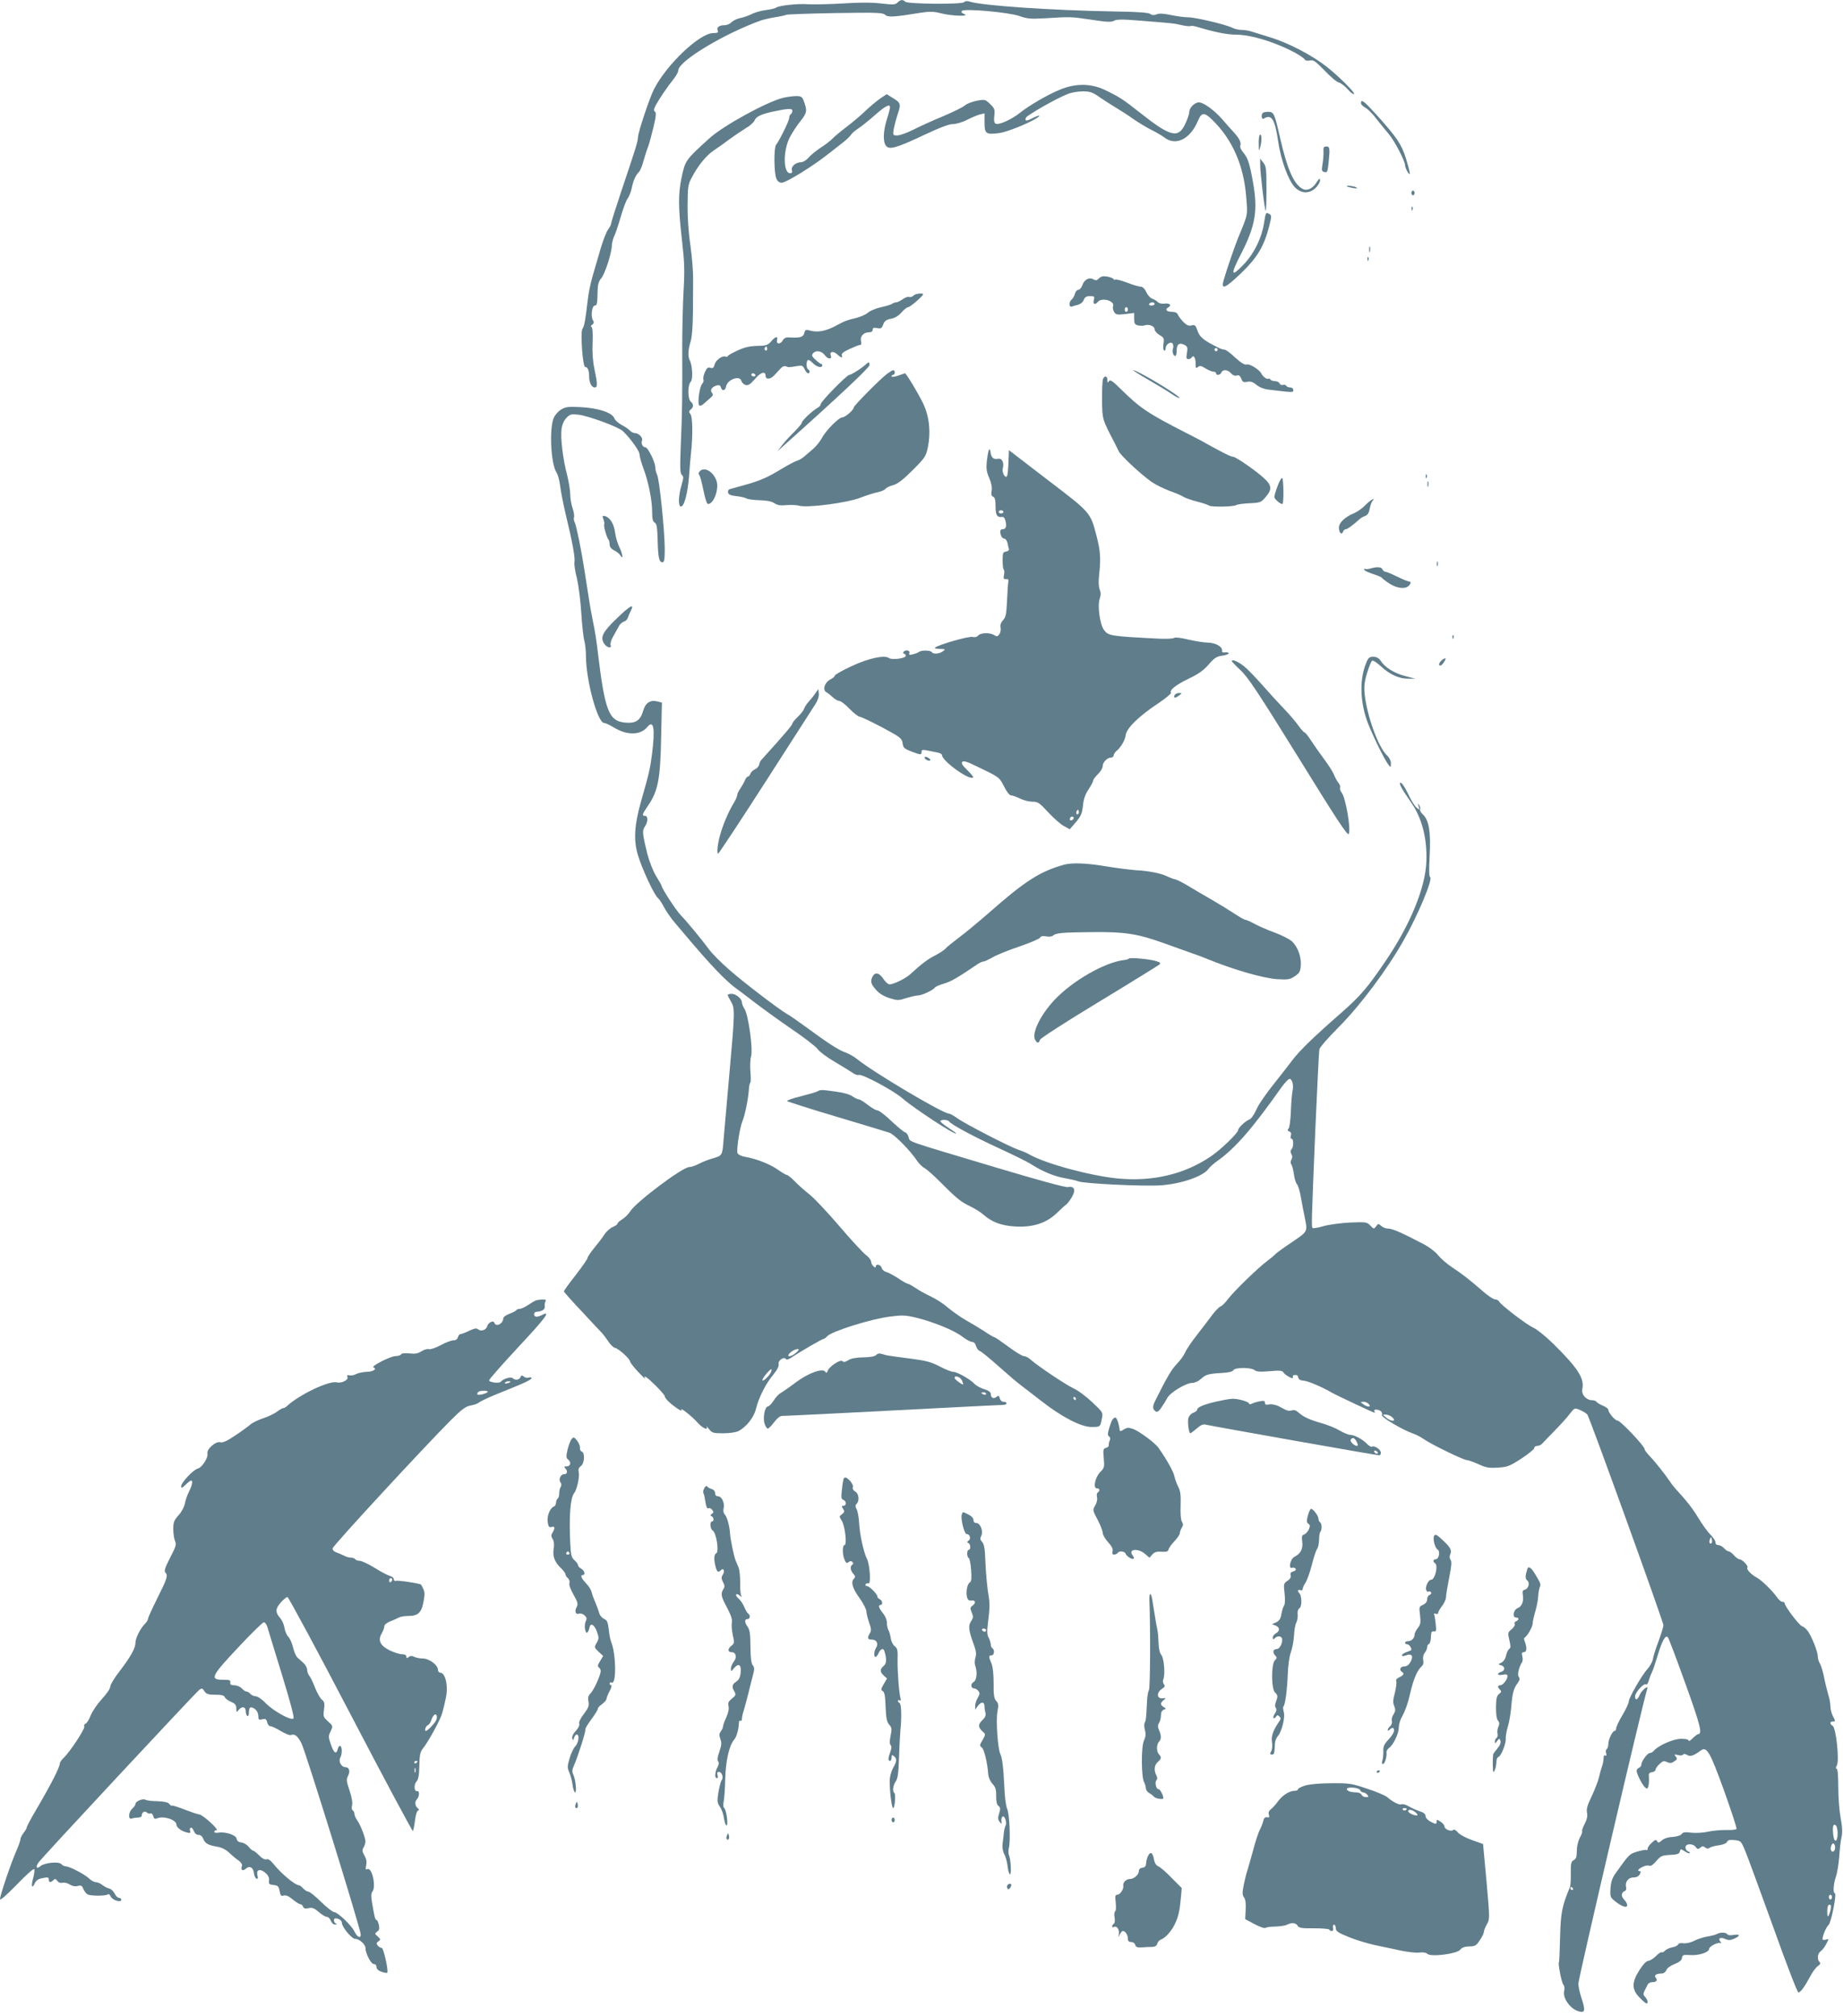 <?xml version="1.0" standalone="no"?>
<!DOCTYPE svg PUBLIC "-//W3C//DTD SVG 20010904//EN"
 "http://www.w3.org/TR/2001/REC-SVG-20010904/DTD/svg10.dtd">
<svg version="1.0" xmlns="http://www.w3.org/2000/svg"
 width="1170pt" height="1280pt" viewBox="0 0 1170 1280"
 preserveAspectRatio="xMidYMid meet">
<g transform="translate(0,1280) scale(0.1,-0.1)"
fill="#607d8b" stroke="none">
<path d="M5698 12784 c-14 -14 -27 -15 -105 -6 -60 7 -137 7 -243 0 -85 -5
-184 -7 -219 -5 -68 5 -187 -8 -205 -22 -6 -5 -35 -11 -65 -15 -30 -4 -70 -15
-90 -26 -20 -10 -53 -21 -73 -25 -20 -4 -44 -16 -54 -26 -9 -10 -29 -19 -43
-19 -35 0 -53 -13 -45 -33 5 -14 0 -17 -28 -17 -86 0 -297 -200 -377 -358 -28
-55 -101 -275 -101 -304 0 -24 -13 -67 -106 -343 -35 -105 -64 -196 -64 -203
0 -7 -9 -25 -20 -40 -11 -15 -31 -67 -46 -117 -14 -49 -37 -128 -51 -175 -14
-47 -29 -121 -33 -165 -13 -113 -21 -158 -32 -172 -15 -19 1 -243 17 -243 16
0 25 -22 25 -61 0 -38 16 -69 35 -69 19 0 19 20 -1 116 -11 51 -15 109 -12
171 2 59 0 94 -7 97 -6 3 -4 9 5 15 11 8 12 15 4 28 -15 24 -6 93 12 93 14 0
16 10 18 97 1 37 7 58 22 75 23 26 66 155 68 208 1 19 8 45 14 58 7 12 26 68
42 123 16 56 36 109 44 118 8 9 20 38 26 65 11 52 25 83 46 104 8 7 21 39 29
70 9 31 22 73 30 92 7 19 22 75 34 125 16 67 18 91 9 96 -9 6 -8 16 5 41 23
42 78 123 114 167 15 19 29 43 29 55 4 59 287 230 524 316 19 6 61 16 93 21
33 5 63 12 69 15 5 3 144 8 310 11 264 4 302 3 317 -11 19 -17 54 -15 232 14
53 8 78 7 125 -5 66 -17 186 -21 145 -4 -16 6 -21 13 -14 20 16 16 298 -9 365
-33 50 -18 71 -19 165 -14 162 10 159 10 290 -9 98 -15 127 -17 145 -7 18 10
54 10 163 1 214 -17 217 -17 268 -29 27 -6 52 -8 56 -5 5 2 23 0 42 -6 109
-33 189 -49 243 -49 71 0 170 -24 278 -68 77 -31 151 -73 163 -92 3 -5 17 -7
31 -4 21 5 35 -4 92 -63 37 -39 78 -74 92 -77 14 -4 39 -24 57 -44 17 -20 35
-33 39 -29 8 8 -94 110 -171 171 -93 74 -245 154 -365 190 -47 15 -99 31 -116
36 -17 6 -45 10 -63 10 -17 0 -44 6 -59 14 -39 20 -233 66 -278 66 -22 0 -70
6 -108 14 -47 10 -76 12 -93 5 -18 -7 -30 -6 -40 2 -10 9 -81 14 -221 16 -408
7 -841 37 -924 62 -17 6 -30 5 -38 -3 -15 -15 -358 -12 -373 3 -15 15 -30 14
-49 -5z"/>
<path d="M6727 12230 c-78 -32 -194 -100 -253 -147 -50 -40 -130 -77 -151 -69
-12 5 -14 17 -11 50 5 40 2 48 -26 75 -31 30 -33 31 -86 21 -30 -6 -63 -19
-74 -29 -12 -11 -75 -42 -141 -70 -66 -27 -151 -66 -190 -86 -38 -19 -83 -35
-99 -35 -27 0 -28 1 -23 38 4 20 15 64 26 97 22 66 20 72 -36 106 l-34 21 -42
-28 c-23 -16 -64 -51 -92 -77 -27 -27 -81 -72 -120 -102 -38 -29 -79 -63 -90
-75 -11 -12 -44 -38 -74 -57 -29 -19 -64 -47 -78 -64 -14 -16 -35 -29 -47 -29
-34 0 -65 -27 -59 -50 4 -14 0 -20 -11 -20 -44 0 -46 141 -3 226 14 28 44 74
67 103 44 55 46 68 21 134 -9 22 -16 27 -46 27 -20 0 -57 -5 -83 -11 -103 -25
-377 -175 -466 -255 -156 -141 -156 -142 -180 -256 -21 -101 -20 -187 3 -390
16 -139 18 -192 11 -315 -5 -81 -9 -245 -9 -363 1 -321 0 -417 -9 -620 -6
-153 -5 -187 7 -196 11 -9 11 -19 -3 -66 -18 -62 -21 -124 -7 -133 22 -13 48
83 56 201 3 44 8 106 12 139 12 112 10 229 -4 246 -11 13 -11 18 2 29 19 16
19 34 0 50 -20 17 -20 106 0 126 15 15 11 102 -6 136 -13 24 -11 66 5 119 9
29 14 96 15 185 0 76 1 173 1 215 1 42 -7 136 -17 210 -12 80 -19 184 -18 259
1 111 3 130 25 170 41 79 92 141 140 174 26 17 71 49 101 72 30 22 76 53 102
69 27 15 52 38 57 50 9 24 41 40 115 56 98 21 125 22 125 6 0 -9 -4 -19 -10
-22 -5 -3 -10 -14 -10 -24 0 -18 -62 -144 -83 -170 -15 -18 -14 -176 1 -213 8
-20 19 -28 35 -28 27 0 196 104 288 177 33 26 79 62 101 79 22 17 45 39 50 48
5 9 26 27 46 40 20 13 68 51 106 85 67 59 96 74 96 49 0 -7 -9 -42 -20 -76
-23 -74 -26 -140 -6 -167 20 -28 66 -15 238 66 104 49 164 72 187 71 19 0 59
11 90 27 31 16 68 31 84 35 l27 6 0 -59 c0 -70 9 -77 93 -66 47 6 178 58 235
93 36 23 20 24 -23 2 -40 -21 -51 -20 -42 3 6 15 198 125 265 150 23 10 67 17
96 17 45 0 62 -6 102 -34 27 -19 74 -49 104 -67 30 -18 82 -51 115 -75 33 -23
85 -54 115 -69 30 -15 66 -36 79 -46 74 -59 166 -14 216 104 23 55 40 56 91 6
127 -124 199 -287 215 -487 10 -121 13 -108 -51 -262 -21 -52 -71 -196 -92
-269 -19 -64 9 -53 108 42 105 100 148 172 181 300 15 60 16 69 3 77 -24 15
-25 13 -36 -59 -15 -93 -62 -189 -125 -256 -85 -90 -91 -73 -20 64 91 178 107
274 76 450 -22 124 -33 157 -61 191 -15 17 -24 37 -20 46 7 19 -7 47 -45 88
-16 17 -48 53 -71 80 -50 57 -118 106 -147 106 -27 0 -61 -34 -61 -61 0 -11
-11 -45 -25 -74 -44 -96 -93 -85 -286 68 -113 89 -132 101 -227 147 -88 41
-186 42 -285 0z"/>
<path d="M8640 12145 c0 -8 13 -21 28 -29 16 -8 48 -41 72 -73 25 -32 60 -75
78 -96 34 -40 102 -169 102 -197 1 -20 29 -69 30 -51 0 8 -11 51 -25 96 -27
88 -58 134 -190 280 -77 85 -95 98 -95 70z"/>
<path d="M8017 12083 c-13 -12 -8 -45 6 -36 49 30 70 -2 91 -143 17 -121 66
-252 107 -294 41 -40 91 -41 131 -3 15 15 28 36 28 47 0 17 -4 15 -22 -12 -25
-40 -61 -57 -89 -41 -56 30 -97 124 -144 329 -33 148 -39 160 -73 160 -16 0
-32 -3 -35 -7z"/>
<path d="M7998 11944 c-5 -4 -8 -30 -7 -58 1 -50 1 -50 10 -17 11 36 8 87 -3
75z"/>
<path d="M8402 11838 c1 -18 -2 -54 -6 -79 -7 -41 -6 -47 12 -51 17 -5 20 1
26 55 10 96 8 107 -14 107 -16 0 -20 -6 -18 -32z"/>
<path d="M8000 11754 c0 -51 28 -286 35 -292 3 -3 5 59 5 137 0 128 -2 146
-20 168 l-20 26 0 -39z"/>
<path d="M8551 11616 c2 -2 20 -6 39 -10 25 -4 31 -3 20 4 -14 9 -69 15 -59 6z"/>
<path d="M8960 11575 c0 -8 5 -15 10 -15 6 0 10 7 10 15 0 8 -4 15 -10 15 -5
0 -10 -7 -10 -15z"/>
<path d="M8961 11474 c0 -11 3 -14 6 -6 3 7 2 16 -1 19 -3 4 -6 -2 -5 -13z"/>
<path d="M8692 11215 c0 -16 2 -22 5 -12 2 9 2 23 0 30 -3 6 -5 -1 -5 -18z"/>
<path d="M8681 11154 c0 -11 3 -14 6 -6 3 7 2 16 -1 19 -3 4 -6 -2 -5 -13z"/>
<path d="M6977 11033 c-13 -14 -21 -15 -35 -7 -26 16 -58 0 -70 -35 -6 -17
-18 -31 -26 -31 -9 0 -18 -11 -22 -25 -3 -13 -12 -29 -20 -36 -20 -16 -19 -53
2 -45 9 3 27 9 41 12 13 4 29 17 33 30 7 18 17 24 40 24 27 0 30 -2 24 -25 -7
-27 7 -33 25 -12 25 31 111 7 97 -28 -3 -9 0 -25 7 -36 11 -17 19 -19 70 -13
l57 7 0 -37 c0 -30 4 -37 25 -42 14 -3 32 -3 41 0 26 10 64 -4 64 -25 0 -10
14 -26 31 -36 28 -16 30 -22 25 -55 -3 -20 -2 -40 4 -43 5 -3 10 3 10 14 0 27
38 48 46 26 3 -8 4 -22 0 -30 -6 -18 2 -45 15 -45 5 0 9 16 9 35 0 40 17 52
50 35 18 -10 21 -17 15 -51 -5 -31 -4 -39 9 -39 8 0 18 5 21 10 12 19 25 -1
25 -37 0 -30 2 -34 15 -23 12 10 21 8 48 -9 19 -12 42 -21 51 -21 9 0 16 -4
16 -10 0 -16 27 -12 34 5 8 21 40 19 61 -5 11 -13 25 -18 37 -14 13 4 21 -2
28 -20 8 -22 14 -25 38 -20 21 4 36 -1 58 -19 19 -16 47 -27 79 -31 160 -19
155 -19 155 -2 0 9 -8 16 -19 16 -11 0 -23 5 -26 11 -4 6 -13 8 -21 5 -8 -3
-17 1 -20 9 -4 8 -17 15 -29 15 -13 0 -27 5 -30 10 -4 6 -10 8 -15 5 -8 -5
-34 15 -42 32 -10 24 -73 64 -92 59 -15 -4 -35 8 -75 44 -29 28 -59 50 -67 50
-8 0 -22 4 -32 9 -104 51 -127 70 -142 117 -10 29 -15 33 -36 28 -17 -5 -31 1
-52 22 -15 16 -31 37 -35 47 -4 11 -17 17 -36 17 -35 0 -48 15 -25 28 25 14 9
29 -24 24 -17 -2 -35 2 -43 11 -8 8 -24 17 -35 21 -11 3 -28 22 -37 41 -10 22
-24 35 -36 35 -10 0 -49 11 -85 25 -37 14 -71 23 -76 20 -4 -3 -10 -1 -12 4
-1 4 -19 11 -38 15 -27 4 -40 2 -53 -11z m353 -163 c0 -5 -9 -10 -21 -10 -11
0 -17 5 -14 10 3 6 13 10 21 10 8 0 14 -4 14 -10z m-170 -35 c0 -8 -4 -15 -10
-15 -5 0 -10 7 -10 15 0 8 5 15 10 15 6 0 10 -7 10 -15z m570 -255 c0 -5 -4
-10 -10 -10 -5 0 -10 5 -10 10 0 6 5 10 10 10 6 0 10 -4 10 -10z"/>
<path d="M5799 10923 c-7 -7 -19 -11 -27 -8 -7 3 -26 -4 -42 -15 -15 -11 -34
-20 -42 -20 -8 0 -18 -4 -23 -8 -6 -5 -37 -15 -70 -22 -33 -7 -71 -23 -85 -35
-14 -13 -50 -28 -80 -35 -51 -12 -70 -19 -110 -41 -75 -42 -127 -52 -181 -37
-23 7 -28 4 -33 -17 -7 -26 -28 -32 -98 -27 -18 1 -31 -5 -38 -18 -14 -27 -44
-27 -37 0 7 28 -10 25 -37 -7 -21 -24 -31 -28 -87 -29 -47 -1 -81 -8 -126 -29
-35 -16 -63 -32 -63 -36 0 -5 -6 -6 -14 -3 -21 8 -63 -23 -70 -52 -5 -20 -11
-24 -27 -19 -15 5 -22 -1 -35 -30 -8 -20 -12 -40 -8 -46 3 -6 -1 -18 -9 -27
-17 -20 -31 -128 -17 -137 5 -3 18 2 28 12 11 10 29 26 41 36 18 15 20 21 11
33 -15 17 0 39 31 47 15 4 23 0 26 -14 7 -24 27 -20 32 6 8 46 88 75 98 36 3
-11 15 -22 26 -25 17 -5 30 4 60 38 36 43 67 52 67 21 0 -26 31 -25 56 3 14
15 33 35 42 45 9 10 23 15 32 11 16 -7 17 -7 71 2 31 5 36 3 47 -20 6 -14 16
-26 22 -26 13 0 13 17 0 25 -12 8 -13 52 -1 59 4 3 19 -6 31 -19 23 -25 60
-34 60 -15 0 6 -3 10 -8 10 -4 0 -20 12 -35 26 -22 20 -26 29 -16 40 19 23 55
17 77 -13 19 -26 46 -25 36 1 -9 24 17 29 40 7 26 -24 38 -27 30 -7 -4 10 11
23 49 40 30 14 60 26 67 26 8 0 10 8 6 24 -7 30 16 56 50 56 15 0 24 6 24 16
0 13 7 15 28 11 24 -5 30 -2 39 23 8 22 19 30 48 36 25 4 48 18 68 40 16 19
35 34 43 34 12 0 94 71 94 81 0 11 -51 5 -61 -8z m-929 -339 c0 -8 -5 -12 -10
-9 -6 4 -8 11 -5 16 9 14 15 11 15 -7z m-75 -164 c3 -5 -1 -10 -9 -10 -9 0
-16 5 -16 10 0 6 4 10 9 10 6 0 13 -4 16 -10z"/>
<path d="M5498 10488 c-24 -24 -94 -68 -106 -68 -16 0 -182 -170 -182 -186 0
-8 -9 -18 -21 -24 -32 -18 -99 -81 -99 -94 0 -6 -21 -31 -46 -56 -25 -24 -60
-62 -77 -84 l-31 -41 44 40 c335 299 540 491 540 507 0 21 -4 22 -22 6z"/>
<path d="M5632 10427 c-42 -31 -212 -203 -212 -214 0 -16 -55 -63 -73 -63 -22
0 -107 -86 -131 -134 -11 -20 -36 -51 -55 -67 -20 -17 -45 -38 -56 -48 -11
-10 -31 -22 -45 -26 -14 -4 -56 -27 -95 -50 -89 -55 -141 -78 -240 -105 -44
-12 -86 -24 -93 -26 -8 -2 -12 -12 -10 -21 2 -13 16 -19 53 -23 28 -3 57 -10
65 -15 8 -5 45 -10 82 -11 45 -1 77 -7 94 -19 20 -13 40 -16 77 -12 28 2 65 1
81 -4 52 -15 309 19 391 52 39 15 87 30 107 34 21 4 42 13 49 21 6 8 29 19 50
24 28 8 62 34 122 94 78 78 85 88 97 144 20 97 10 195 -28 277 -28 60 -109
195 -117 195 -1 0 -21 -7 -44 -15 -22 -8 -41 -10 -41 -5 0 6 5 10 10 10 6 0
10 7 10 15 0 21 -11 19 -48 -8z"/>
<path d="M7290 10389 c58 -34 125 -74 149 -91 24 -16 45 -27 48 -25 10 11
-267 177 -294 177 -4 0 39 -28 97 -61z"/>
<path d="M7002 10393 c-4 -10 -6 -70 -6 -134 2 -123 0 -118 82 -275 5 -10 15
-31 23 -47 13 -29 133 -141 207 -195 24 -17 76 -43 115 -58 40 -14 82 -32 93
-40 12 -7 50 -20 85 -29 35 -9 69 -20 74 -25 13 -10 156 -8 173 3 7 5 45 10
85 12 69 3 73 5 104 42 40 47 36 74 -16 120 -54 49 -177 133 -193 133 -14 0
-62 24 -163 80 -27 16 -90 49 -140 74 -240 123 -287 155 -408 274 -55 54 -70
64 -77 52 -8 -12 -10 -11 -10 8 0 26 -18 29 -28 5z"/>
<path d="M3561 10199 c-18 -11 -38 -34 -46 -53 -29 -69 -18 -293 18 -346 9
-14 19 -52 23 -85 4 -33 19 -112 34 -175 43 -177 62 -280 57 -308 -3 -15 4
-60 15 -102 10 -42 23 -139 28 -220 5 -80 14 -161 20 -180 5 -19 10 -64 10
-100 1 -153 74 -420 115 -420 8 0 36 -13 62 -29 84 -51 169 -50 212 3 41 49
51 -8 30 -173 -11 -88 -18 -119 -70 -301 -42 -149 -48 -245 -19 -340 25 -85
103 -252 126 -271 9 -7 26 -33 39 -58 13 -25 45 -72 72 -103 156 -185 205
-240 265 -303 36 -38 85 -83 107 -100 23 -16 85 -64 139 -105 54 -41 159 -117
234 -168 75 -51 146 -106 158 -122 12 -17 60 -53 108 -81 48 -28 99 -60 114
-70 14 -11 32 -17 40 -14 21 8 226 -102 280 -151 69 -60 338 -237 338 -220 0
2 -22 18 -50 36 -27 18 -50 36 -50 41 0 12 47 11 55 -1 12 -19 153 -95 318
-171 93 -43 185 -88 205 -102 68 -44 148 -77 210 -87 34 -6 74 -15 89 -21 37
-14 408 -32 518 -25 130 8 274 57 308 106 7 11 34 34 58 51 112 80 222 207
403 464 22 30 45 55 52 55 18 0 28 -43 19 -78 -3 -15 -8 -71 -10 -125 -2 -54
-8 -104 -14 -111 -9 -10 -8 -15 4 -20 11 -4 14 -13 10 -26 -4 -11 -2 -20 4
-20 14 0 14 -53 0 -67 -7 -7 -8 -17 -1 -30 7 -12 7 -24 0 -36 -6 -11 -6 -23 0
-30 5 -7 12 -34 16 -61 3 -27 12 -57 20 -65 7 -9 19 -47 25 -86 7 -38 17 -92
23 -120 20 -97 22 -92 -81 -162 -52 -35 -99 -69 -105 -76 -6 -7 -29 -26 -50
-42 -57 -42 -216 -196 -251 -244 -16 -22 -38 -43 -47 -46 -9 -3 -32 -27 -52
-53 -19 -26 -62 -83 -96 -126 -35 -44 -69 -95 -77 -114 -8 -19 -32 -51 -53
-73 -33 -34 -64 -87 -136 -232 -18 -36 -18 -52 0 -66 11 -10 19 -5 38 21 12
18 30 46 39 63 19 35 119 95 159 95 15 0 39 11 54 25 31 28 46 33 134 38 41 2
67 8 72 18 12 18 112 18 134 0 12 -10 36 -12 95 -7 63 6 81 4 88 -7 7 -13 45
-37 57 -37 3 0 5 4 4 9 -2 5 0 9 5 10 20 3 26 0 29 -16 2 -11 14 -18 33 -19
27 -1 118 -40 185 -79 29 -16 260 -125 267 -125 2 0 1 5 -2 10 -8 14 28 13 42
-1 6 -6 9 -17 6 -24 -5 -13 131 -94 198 -117 18 -6 49 -22 69 -36 49 -34 251
-132 271 -132 9 0 42 -12 74 -26 47 -22 67 -26 123 -22 61 3 75 9 150 57 45
30 82 60 82 67 0 8 9 14 20 14 10 0 25 7 32 16 7 8 43 45 79 82 36 37 79 84
95 106 30 38 30 38 64 24 19 -8 40 -21 47 -29 14 -17 483 -1316 483 -1338 0
-9 -14 -54 -31 -101 -18 -47 -34 -98 -36 -115 -3 -16 -18 -43 -33 -60 -36 -39
-120 -184 -120 -208 0 -10 -18 -49 -40 -86 -22 -37 -40 -75 -40 -84 0 -9 -4
-17 -10 -17 -14 0 -40 -55 -40 -84 0 -14 -5 -28 -10 -31 -6 -4 -8 -16 -4 -27
4 -14 2 -18 -5 -14 -7 5 -11 -2 -11 -18 0 -14 -4 -35 -9 -48 -5 -13 -14 -45
-20 -72 -6 -26 -28 -81 -47 -122 -27 -55 -34 -80 -29 -103 4 -20 0 -42 -15
-71 -12 -23 -19 -44 -16 -47 3 -3 -4 -22 -15 -41 -11 -22 -19 -56 -19 -84 0
-37 -4 -50 -19 -58 -17 -9 -20 -21 -19 -83 1 -39 -2 -79 -5 -87 -51 -122 -59
-163 -63 -318 -2 -85 -5 -157 -7 -159 -8 -7 16 -129 27 -143 8 -9 10 -25 6
-40 -12 -44 38 -115 92 -130 40 -12 44 4 19 80 -12 35 -21 78 -21 96 0 33 417
1818 437 1870 11 30 -35 -7 -48 -38 -13 -32 -29 -37 -29 -9 0 25 55 86 69 77
6 -4 13 5 17 21 4 15 13 39 20 53 7 14 24 64 38 111 28 93 49 130 64 114 5 -5
55 -137 111 -293 94 -261 110 -322 82 -322 -5 0 -20 -12 -35 -26 -14 -15 -26
-22 -26 -15 0 7 -19 11 -48 11 -49 0 -144 -42 -172 -75 -7 -8 -18 -15 -26 -15
-15 0 -54 -52 -54 -73 0 -8 -7 -17 -15 -21 -8 -3 -15 -11 -15 -19 0 -20 37
-92 54 -106 13 -11 16 -9 21 11 3 12 4 36 3 53 -3 24 1 31 20 33 12 2 22 9 22
16 0 7 11 23 25 36 21 20 29 22 49 12 18 -8 28 -7 45 5 19 12 20 17 9 31 -11
13 -10 15 14 9 15 -4 30 -3 33 3 4 6 13 5 25 -2 20 -13 41 -6 86 27 39 29 58
-3 149 -254 46 -129 82 -238 79 -243 -3 -5 -31 -8 -62 -7 -31 1 -84 -3 -116
-10 -34 -8 -80 -10 -109 -7 -38 5 -52 4 -61 -8 -6 -9 -30 -17 -58 -19 -29 -1
-55 -10 -68 -22 -18 -16 -23 -17 -30 -5 -7 12 -13 10 -34 -10 -15 -13 -26 -30
-26 -37 0 -8 -4 -12 -8 -9 -5 3 -31 -2 -58 -10 -50 -15 -50 -15 -138 -138 -21
-30 -29 -54 -32 -96 -3 -53 -1 -57 29 -81 43 -35 77 -45 77 -25 0 9 -9 25 -20
36 -20 20 -18 45 5 54 8 3 11 13 8 24 -8 33 14 62 47 62 19 0 33 7 40 20 7 14
7 20 0 20 -20 0 -9 15 20 28 16 8 35 10 41 6 8 -4 24 7 43 29 29 34 36 37 88
40 46 2 58 6 62 21 5 18 6 18 31 2 15 -10 29 -15 32 -12 3 3 -2 8 -11 12 -9 3
-16 15 -16 25 0 25 48 26 65 2 11 -15 15 -15 29 -4 13 11 19 11 31 1 10 -8 19
-9 28 -2 6 5 33 13 59 16 27 4 49 13 52 22 4 11 17 14 47 11 40 -4 42 -5 68
-68 15 -35 94 -252 177 -481 82 -230 154 -418 161 -418 14 0 40 36 76 104 14
26 35 55 47 63 16 11 19 18 11 26 -17 17 -13 55 8 69 10 7 26 28 35 46 17 33
17 34 -3 27 -12 -3 -21 -2 -21 3 0 22 24 78 38 90 17 13 54 202 40 202 -13 0
-8 62 7 105 8 22 17 78 21 125 3 47 9 104 15 127 6 30 5 64 -6 120 -8 43 -15
131 -15 196 0 74 -4 117 -10 117 -7 0 -7 7 1 21 17 33 -5 239 -27 252 -19 11
-18 27 1 27 18 0 18 1 0 36 -8 16 -15 43 -15 61 0 18 -6 52 -14 75 -7 24 -19
72 -26 108 -7 36 -19 75 -26 87 -8 12 -14 33 -14 46 0 29 -36 121 -62 159 -10
15 -27 30 -38 33 -19 6 -110 127 -110 145 0 6 -7 10 -15 10 -8 0 -22 12 -32
26 -28 41 -100 112 -131 128 -33 17 -68 54 -59 63 9 9 -33 53 -50 53 -7 0 -23
11 -35 25 -12 14 -27 25 -33 25 -7 0 -20 9 -30 20 -10 11 -26 20 -37 20 -11 0
-18 7 -18 18 0 10 -14 31 -31 48 -17 16 -51 63 -76 104 -39 65 -74 109 -150
192 -9 10 -23 28 -32 42 -32 48 -100 133 -130 163 -17 18 -31 37 -31 43 0 19
-153 180 -170 180 -17 0 -60 51 -60 70 0 6 -15 17 -34 25 -19 8 -37 19 -41 25
-3 5 -16 10 -29 10 -36 0 -68 37 -61 70 15 68 -28 134 -185 289 -47 46 -103
91 -125 101 -42 18 -204 142 -218 166 -4 8 -16 14 -26 14 -10 0 -46 24 -79 53
-85 74 -129 108 -194 151 -32 21 -71 55 -88 76 -16 21 -56 51 -87 68 -155 81
-205 102 -235 102 -12 0 -30 8 -40 17 -17 15 -19 15 -32 -3 -14 -19 -15 -18
-37 5 -21 22 -26 23 -128 19 -58 -3 -134 -13 -169 -23 -34 -10 -65 -15 -69
-12 -8 8 -8 18 17 622 12 270 23 500 26 513 2 12 58 76 123 141 138 139 307
365 412 551 89 156 187 389 168 401 -7 4 -8 48 -3 136 8 150 -4 224 -42 261
-14 13 -22 27 -19 33 3 5 1 17 -5 26 -9 15 -10 14 -4 -7 7 -25 7 -25 -15 -6
-12 11 -36 50 -53 88 -18 37 -38 68 -46 68 -15 0 4 -36 65 -123 70 -99 104
-232 98 -378 -6 -164 -101 -397 -255 -625 -120 -177 -160 -224 -288 -337 -174
-152 -260 -236 -306 -296 -23 -30 -54 -71 -71 -92 -97 -121 -145 -189 -163
-232 -12 -26 -29 -50 -39 -54 -24 -8 -73 -54 -73 -68 0 -18 -109 -124 -173
-167 -168 -114 -370 -162 -595 -140 -175 18 -456 94 -557 152 -16 10 -48 23
-70 30 -54 18 -340 165 -389 201 -22 16 -46 29 -53 29 -38 0 -482 264 -581
345 -18 15 -51 34 -73 42 -44 15 -111 58 -255 164 -49 36 -102 73 -116 80 -49
27 -282 205 -372 285 -50 44 -106 100 -124 125 -49 66 -142 179 -181 219 -30
31 -121 171 -121 186 0 3 -16 31 -35 62 -20 33 -43 93 -56 142 -31 128 -33
146 -15 172 20 29 21 68 1 68 -22 0 -19 9 19 65 63 91 78 169 83 427 l5 227
-26 7 c-48 12 -78 -7 -93 -59 -18 -62 -47 -81 -115 -75 -103 10 -128 74 -173
448 -7 63 -20 147 -29 185 -8 39 -22 115 -30 170 -9 55 -20 127 -25 160 -19
125 -52 288 -62 307 -6 11 -8 26 -5 34 3 8 -1 34 -9 57 -8 23 -15 63 -15 88 0
25 -9 79 -19 120 -28 104 -44 242 -36 296 4 29 16 55 32 71 22 22 30 24 76 19
64 -8 255 -78 282 -105 48 -46 105 -126 105 -147 0 -12 11 -52 24 -87 32 -85
56 -203 56 -277 0 -45 4 -62 16 -69 13 -7 17 -29 19 -113 3 -111 9 -139 31
-139 11 0 14 19 14 88 -1 116 -34 442 -49 469 -6 12 -11 32 -11 45 0 34 -47
128 -63 128 -17 0 -29 24 -21 44 7 17 -22 46 -45 46 -10 0 -24 7 -32 16 -7 8
-30 24 -51 35 -21 11 -43 30 -48 43 -13 36 -101 65 -213 71 -80 4 -97 2 -126
-16z m5129 -6314 c17 -20 -9 -21 -36 0 -19 14 -19 14 2 15 12 0 27 -7 34 -15z
m143 -79 c9 -7 17 -16 17 -20 0 -13 -29 -5 -51 14 -23 18 -23 19 -4 19 11 0
28 -6 38 -13z m2033 -803 c-11 -11 -19 6 -11 24 8 17 8 17 12 0 3 -10 2 -21
-1 -24z m800 -1845 c-1 -56 -23 -61 -28 -6 -6 53 0 72 17 58 6 -5 11 -29 11
-52z m-16 -88 c0 -22 -16 -35 -25 -20 -9 14 4 52 16 45 5 -4 9 -15 9 -25z
m-1665 -260 c3 -5 1 -10 -4 -10 -6 0 -11 5 -11 10 0 6 2 10 4 10 3 0 8 -4 11
-10z m1645 -55 c0 -8 -4 -15 -10 -15 -5 0 -10 7 -10 15 0 8 5 15 10 15 6 0 10
-7 10 -15z m-10 -86 c-13 -45 -20 -48 -20 -7 0 36 7 51 21 43 4 -3 3 -19 -1
-36z"/>
<path d="M6279 9945 c-4 -5 -10 -37 -14 -70 -5 -49 -3 -69 15 -110 14 -33 19
-60 15 -81 -4 -23 -1 -33 10 -38 11 -4 15 -20 15 -60 0 -56 10 -73 41 -68 11
2 18 -7 23 -29 7 -35 1 -49 -20 -49 -8 0 -14 -6 -14 -14 0 -25 12 -46 26 -46
7 0 16 -12 20 -27 3 -16 7 -33 9 -40 2 -6 -6 -13 -18 -15 -20 -3 -22 -9 -22
-56 0 -30 3 -56 7 -58 4 -3 5 -18 2 -33 -5 -24 -3 -29 12 -28 14 2 18 -3 15
-18 -2 -11 -6 -65 -8 -120 -4 -84 -8 -104 -25 -122 -14 -15 -19 -30 -16 -47 3
-15 -1 -34 -8 -43 -11 -15 -16 -16 -33 -5 -28 17 -86 15 -101 -3 -8 -9 -21
-13 -36 -9 -23 6 -217 -49 -238 -68 -6 -4 8 -8 30 -8 36 -1 38 -2 20 -15 -23
-17 -62 -20 -71 -5 -8 12 -67 13 -81 1 -5 -4 -22 -11 -38 -15 -23 -6 -27 -4
-23 8 7 18 -27 23 -38 6 -3 -5 -1 -10 4 -10 6 0 11 -6 11 -14 0 -16 -88 -28
-106 -14 -28 21 -130 -1 -237 -51 -59 -27 -107 -55 -107 -60 0 -6 -13 -17 -29
-25 -36 -19 -51 -66 -25 -81 10 -5 28 -20 41 -32 13 -13 32 -23 41 -23 9 0 39
-23 65 -50 27 -28 56 -50 65 -51 9 0 73 -31 142 -67 117 -63 125 -69 130 -101
4 -29 11 -35 55 -52 61 -23 65 -23 65 -3 0 13 7 15 33 10 17 -4 47 -9 65 -13
17 -3 32 -10 32 -17 1 -38 176 -164 198 -142 3 3 -14 24 -38 47 -31 30 -39 44
-31 52 8 8 32 1 88 -27 147 -70 146 -69 177 -129 17 -35 35 -57 45 -57 9 0 34
-9 56 -20 22 -11 57 -20 78 -20 36 0 45 -6 102 -68 35 -37 79 -77 100 -87 l36
-20 39 45 c32 38 39 54 45 105 4 43 15 73 36 104 16 24 29 49 29 56 0 6 14 24
30 40 17 16 30 38 30 50 0 25 29 55 53 55 9 0 17 6 17 14 0 8 10 23 23 33 23
19 50 66 53 94 4 44 82 121 209 205 46 31 82 61 79 66 -11 17 30 49 112 89 61
29 94 52 127 90 36 42 52 52 86 56 22 3 41 10 41 15 0 5 -10 8 -22 6 -15 -2
-22 2 -20 10 5 25 -41 51 -88 52 -25 0 -81 9 -125 19 -48 12 -84 16 -91 11 -5
-5 -48 -7 -95 -5 -313 16 -323 18 -351 56 -25 35 -42 152 -27 196 8 25 8 41 0
61 -7 18 -8 51 -3 97 11 98 8 148 -17 243 -39 150 -36 146 -310 355 l-246 189
-3 -74 c-1 -40 -5 -80 -8 -88 -9 -24 -35 18 -28 46 10 39 -5 67 -32 61 -27 -5
-41 7 -46 43 -1 14 -6 21 -9 15z m91 -395 c0 -5 -7 -10 -15 -10 -8 0 -15 5
-15 10 0 6 7 10 15 10 8 0 15 -4 15 -10z m476 -1917 c-10 -10 -19 5 -10 18 6
11 8 11 12 0 2 -7 1 -15 -2 -18z m-35 -36 c-13 -13 -26 -3 -16 12 3 6 11 8 17
5 6 -4 6 -10 -1 -17z"/>
<path d="M4441 9806 c-7 -8 -8 -17 -3 -20 5 -3 17 -46 27 -96 11 -55 22 -90
30 -90 37 0 72 99 53 149 -22 60 -80 90 -107 57z"/>
<path d="M9051 9774 c0 -11 3 -14 6 -6 3 7 2 16 -1 19 -3 4 -6 -2 -5 -13z"/>
<path d="M8111 9715 c-12 -31 -21 -62 -21 -70 0 -13 36 -45 51 -45 10 0 8 159
-1 165 -5 3 -18 -20 -29 -50z"/>
<path d="M9062 9725 c0 -16 2 -22 5 -12 2 9 2 23 0 30 -3 6 -5 -1 -5 -18z"/>
<path d="M8669 9594 c-18 -19 -50 -42 -68 -50 -63 -26 -101 -62 -101 -94 0
-33 17 -49 26 -26 3 9 11 16 18 16 10 0 48 28 86 63 8 8 25 17 36 21 15 5 24
18 29 44 4 20 11 43 17 50 24 28 -11 9 -43 -24z"/>
<path d="M3831 9503 c5 -14 7 -28 5 -32 -6 -9 16 -86 27 -97 4 -4 7 -18 7 -30
0 -16 10 -29 30 -39 16 -8 34 -23 39 -32 20 -34 13 14 -8 55 -10 20 -22 61
-26 89 -7 56 -32 97 -64 106 -17 4 -19 2 -10 -20z"/>
<path d="M9122 9220 c0 -14 2 -19 5 -12 2 6 2 18 0 25 -3 6 -5 1 -5 -13z"/>
<path d="M8698 9190 c-15 -4 -29 -5 -32 -2 -3 3 -6 1 -6 -5 0 -5 25 -17 55
-27 30 -9 57 -21 60 -27 4 -5 25 -21 47 -35 51 -32 105 -36 125 -9 13 18 12
20 -9 25 -13 3 -47 18 -77 33 -30 15 -60 27 -67 27 -6 0 -14 7 -18 15 -6 16
-35 18 -78 5z"/>
<path d="M3914 8872 c-88 -84 -105 -119 -79 -158 17 -27 51 -34 41 -9 -3 8 4
32 16 53 12 20 27 49 35 63 7 15 22 29 33 32 11 3 22 13 25 24 4 10 12 30 20
46 25 49 -7 31 -91 -51z"/>
<path d="M9221 8754 c0 -11 3 -14 6 -6 3 7 2 16 -1 19 -3 4 -6 -2 -5 -13z"/>
<path d="M8674 8593 c-42 -98 -41 -234 1 -360 25 -74 111 -252 139 -288 15
-19 15 -19 16 8 0 17 -10 37 -25 51 -55 51 -128 253 -142 392 -4 47 -1 78 16
132 12 39 26 74 32 77 5 4 30 -12 55 -35 57 -53 117 -80 174 -79 l45 0 -66 17
c-69 18 -128 55 -155 98 -11 16 -26 24 -46 24 -24 0 -32 -6 -44 -37z"/>
<path d="M9146 8601 c-10 -11 -13 -22 -8 -25 9 -6 20 4 36 32 11 19 -9 14 -28
-7z"/>
<path d="M7820 8603 c0 -4 25 -30 55 -58 45 -41 110 -138 367 -553 243 -394
313 -500 320 -487 16 28 -20 234 -45 263 -8 10 -12 23 -10 30 3 7 -1 21 -9 30
-8 9 -21 33 -29 52 -7 19 -36 64 -63 100 -27 36 -64 89 -83 118 -18 28 -37 52
-42 52 -4 0 -22 20 -39 44 -17 24 -57 71 -89 104 -32 33 -94 101 -138 151 -44
50 -96 103 -115 119 -37 30 -80 49 -80 35z"/>
<path d="M5175 8396 c-11 -16 -30 -39 -42 -52 -12 -13 -24 -32 -28 -43 -3 -11
-22 -35 -41 -53 -19 -18 -34 -37 -34 -42 0 -10 -46 -64 -196 -230 -7 -7 -13
-21 -15 -32 -2 -10 -14 -23 -27 -29 -12 -5 -25 -18 -28 -27 -3 -10 -10 -18
-15 -18 -5 0 -14 -10 -19 -22 -5 -13 -18 -36 -29 -53 -12 -16 -21 -36 -21 -44
0 -8 -12 -35 -28 -60 -28 -47 -63 -129 -80 -191 -16 -55 -23 -120 -13 -120 4
0 140 206 302 458 161 251 304 473 317 494 14 22 22 47 20 65 l-3 28 -20 -29z"/>
<path d="M7456 8385 c-7 -19 5 -19 30 0 19 14 19 14 -2 15 -12 0 -24 -7 -28
-15z"/>
<path d="M5870 7990 c0 -12 28 -25 36 -17 3 3 -4 10 -15 17 -15 7 -21 7 -21 0z"/>
<path d="M6755 7310 c-153 -43 -247 -103 -474 -303 -68 -59 -155 -132 -195
-161 -39 -30 -77 -60 -84 -69 -7 -9 -37 -28 -65 -43 -48 -24 -88 -55 -159
-120 -31 -28 -104 -63 -130 -64 -10 0 -28 16 -40 35 -26 39 -52 45 -68 16 -16
-31 -12 -48 21 -85 20 -24 49 -41 85 -53 51 -16 57 -16 107 0 30 9 64 17 76
17 24 0 96 34 106 50 3 5 29 17 58 25 44 13 83 35 220 128 10 6 23 12 30 12 6
0 32 12 57 26 25 15 101 46 170 69 69 24 129 49 133 57 6 10 18 12 38 8 18 -4
36 -2 44 5 20 17 58 20 255 22 201 2 283 -11 445 -69 55 -20 132 -47 170 -61
39 -13 84 -30 100 -37 176 -72 363 -126 455 -132 67 -4 79 -2 110 19 30 20 35
30 38 68 4 54 -19 118 -56 153 -15 14 -64 39 -110 56 -46 17 -104 42 -129 56
-25 14 -51 25 -57 25 -6 0 -36 17 -66 37 -30 20 -95 60 -145 89 -49 28 -117
68 -150 88 -33 20 -71 40 -85 43 -14 3 -37 12 -53 20 -36 18 -116 34 -197 38
-36 3 -119 13 -185 24 -124 21 -218 25 -270 11z"/>
<path d="M7167 6714 c-4 -4 -17 -8 -29 -9 -124 -14 -330 -132 -445 -255 -88
-94 -144 -210 -122 -251 12 -24 25 -24 31 -1 3 10 161 112 374 241 203 123
375 230 383 236 11 11 7 15 -20 23 -42 13 -164 24 -172 16z"/>
<path d="M4620 6483 c0 -5 9 -23 20 -41 26 -43 26 -65 -10 -464 -16 -183 -32
-367 -36 -408 -8 -106 -8 -107 -67 -124 -29 -8 -70 -24 -92 -36 -21 -11 -48
-20 -60 -20 -42 0 -339 -223 -374 -281 -11 -17 -33 -39 -50 -50 -17 -10 -31
-23 -31 -28 0 -5 -13 -14 -29 -21 -16 -6 -41 -28 -54 -48 -13 -21 -43 -59 -66
-87 -22 -27 -41 -55 -41 -62 0 -6 -34 -55 -75 -108 -41 -52 -75 -99 -75 -104
0 -4 51 -62 113 -127 61 -66 120 -129 130 -139 10 -11 28 -36 41 -55 12 -19
31 -36 41 -38 22 -4 95 -70 95 -87 0 -5 23 -35 51 -65 28 -30 48 -49 44 -42
-13 26 12 9 67 -45 32 -32 58 -62 58 -68 0 -6 12 -23 28 -37 36 -33 89 -67 78
-50 -14 24 69 -42 103 -81 31 -35 70 -52 56 -24 -4 6 3 0 15 -15 20 -26 27
-28 91 -28 41 0 81 6 97 14 50 26 99 88 111 141 17 70 63 162 110 217 26 32
37 55 34 67 -6 23 35 51 46 32 5 -7 21 -1 46 17 50 33 186 112 195 112 4 0 13
7 20 15 26 31 275 110 400 126 77 10 99 9 162 -6 112 -27 244 -81 295 -120 25
-19 54 -35 64 -35 12 0 21 -10 25 -26 4 -14 15 -29 25 -32 10 -4 64 -48 121
-99 57 -51 117 -102 135 -115 17 -13 76 -58 131 -101 131 -103 254 -167 321
-167 56 0 56 0 66 54 8 38 6 40 -61 103 -38 36 -91 76 -119 88 -47 22 -223
139 -274 184 -13 12 -32 21 -42 21 -9 0 -54 27 -98 60 -45 33 -84 60 -89 60
-4 0 -33 17 -64 38 -31 20 -84 52 -118 71 -33 19 -84 55 -113 79 -28 25 -77
56 -107 70 -30 14 -74 38 -97 54 -23 15 -46 28 -51 28 -6 0 -33 15 -60 34 -28
18 -61 36 -75 40 -13 3 -27 15 -30 26 -5 21 -37 28 -37 9 0 -8 -5 -8 -15 1 -8
7 -15 20 -15 30 0 10 -16 30 -35 44 -19 15 -95 97 -169 184 -74 86 -158 176
-188 199 -29 23 -71 60 -93 83 -21 22 -44 40 -50 40 -5 0 -32 16 -59 35 -48
34 -135 68 -209 81 -21 3 -41 14 -45 22 -8 22 14 161 31 203 16 37 37 142 41
201 1 20 5 40 9 44 4 4 4 35 1 68 -3 34 -2 78 4 99 13 47 -17 264 -42 302 -9
13 -16 31 -16 40 0 23 -37 55 -65 55 -14 0 -25 -3 -25 -7z m431 -2274 c-30
-25 -60 -27 -40 -3 15 18 51 34 59 27 3 -3 -6 -13 -19 -24z m-159 -126 c-14
-25 -52 -59 -52 -45 0 13 51 74 57 68 3 -2 0 -13 -5 -23z m1938 -163 c0 -5 -2
-10 -4 -10 -3 0 -8 5 -11 10 -3 6 -1 10 4 10 6 0 11 -4 11 -10z"/>
<path d="M5190 5871 c-8 -5 -57 -19 -108 -32 -50 -12 -89 -26 -85 -30 5 -4
145 -49 313 -99 168 -50 319 -96 337 -102 31 -11 131 -112 175 -178 13 -19 34
-40 47 -46 12 -7 51 -40 86 -75 120 -120 141 -137 200 -166 32 -15 71 -40 87
-54 54 -48 114 -71 202 -76 113 -7 200 21 268 88 27 26 52 49 57 51 4 2 19 21
33 43 30 48 20 77 -23 68 -16 -3 -195 46 -465 127 -585 175 -534 157 -546 191
-5 16 -15 29 -21 29 -7 1 -45 32 -86 70 -40 39 -81 70 -91 70 -9 0 -37 16 -61
35 -24 19 -50 35 -57 35 -7 0 -25 9 -40 19 -16 12 -58 24 -105 30 -93 13 -97
13 -117 2z"/>
<path d="M3401 4543 c-8 -3 -30 -16 -49 -29 -19 -13 -43 -24 -53 -24 -9 0 -19
-4 -21 -8 -1 -4 -21 -15 -43 -23 -22 -8 -40 -21 -40 -29 -1 -35 -47 -58 -57
-28 -6 17 -39 1 -45 -22 -6 -24 -39 -36 -58 -20 -10 9 -23 6 -56 -9 -24 -12
-48 -21 -55 -21 -6 0 -14 -9 -17 -20 -3 -13 -14 -20 -29 -20 -14 0 -50 -14
-81 -31 -32 -17 -65 -28 -74 -25 -10 3 -31 -3 -47 -13 -23 -15 -40 -18 -76
-14 -30 3 -50 1 -54 -6 -4 -6 -19 -11 -35 -11 -31 0 -160 -65 -140 -72 26 -9
-4 -28 -44 -28 -23 -1 -53 -7 -66 -14 -13 -7 -32 -11 -43 -8 -14 3 -17 0 -12
-12 7 -18 -39 -40 -67 -33 -49 13 -238 -77 -317 -150 -7 -7 -18 -13 -23 -13
-6 0 -25 -11 -42 -24 -18 -13 -57 -31 -87 -41 -30 -10 -66 -27 -80 -39 -14
-12 -57 -44 -97 -70 -53 -36 -78 -47 -95 -43 -29 8 -88 -45 -81 -72 6 -25 -34
-88 -61 -95 -29 -7 -106 -89 -106 -113 0 -13 5 -12 28 10 15 15 31 27 35 27
13 0 7 -30 -12 -68 -11 -21 -23 -55 -27 -76 -4 -23 -21 -55 -40 -76 -29 -32
-34 -45 -34 -88 0 -28 5 -62 11 -76 10 -22 6 -35 -31 -106 -31 -60 -39 -85
-31 -93 19 -19 13 -38 -49 -162 -33 -66 -60 -125 -60 -132 0 -7 -9 -22 -20
-33 -29 -29 -60 -91 -60 -120 0 -34 -31 -90 -101 -181 -33 -42 -59 -86 -59
-97 0 -13 -23 -47 -54 -80 -29 -32 -61 -79 -71 -105 -9 -25 -24 -48 -32 -51
-8 -3 -11 -11 -8 -17 8 -12 -91 -162 -130 -199 -14 -13 -25 -29 -25 -35 0 -25
-57 -136 -152 -298 -32 -54 -58 -103 -58 -109 0 -5 -9 -21 -20 -35 -11 -14
-20 -32 -20 -40 0 -8 -13 -45 -29 -81 -36 -84 -101 -277 -101 -300 1 -10 41
25 107 93 65 67 108 105 111 97 2 -8 -1 -34 -8 -58 -14 -50 -7 -70 11 -31 7
16 22 27 41 31 43 9 48 8 48 -9 0 -18 12 -19 29 -2 10 10 15 9 25 -5 8 -11 20
-15 33 -12 12 3 32 -2 46 -11 16 -10 34 -14 51 -9 21 5 27 2 35 -19 6 -14 18
-30 28 -35 21 -11 118 -10 129 1 4 4 12 -3 18 -16 12 -23 66 -38 66 -18 0 6
-7 11 -14 11 -8 0 -21 12 -28 27 -7 15 -22 29 -33 32 -11 2 -31 12 -44 22 -13
11 -32 19 -43 19 -10 0 -29 10 -42 23 -27 26 -124 77 -147 77 -9 0 -22 6 -29
14 -15 19 -107 10 -133 -12 -24 -21 -33 -8 -14 21 17 27 992 1073 1021 1097
17 13 20 13 34 -8 12 -18 24 -22 69 -22 39 0 55 -4 60 -15 3 -9 21 -22 39 -30
27 -11 34 -20 34 -42 1 -25 2 -26 14 -11 20 27 46 23 46 -6 0 -14 5 -28 10
-31 6 -4 10 7 10 24 0 18 5 31 13 31 24 -1 47 -28 47 -55 0 -24 3 -26 25 -21
20 5 26 2 31 -19 3 -14 13 -25 21 -25 9 0 38 -14 66 -31 27 -16 56 -28 63 -25
25 10 44 -6 68 -53 26 -51 376 -1180 376 -1213 0 -28 -22 -18 -40 19 -19 39
-107 123 -129 123 -9 0 -46 29 -83 65 -36 36 -73 65 -81 65 -7 0 -22 9 -32 20
-10 11 -22 20 -26 20 -25 0 -115 75 -165 138 -17 21 -32 31 -43 27 -11 -3 -28
6 -46 25 -16 16 -33 30 -38 30 -5 0 -18 11 -28 24 -11 14 -32 26 -47 28 -18 2
-28 10 -30 24 -3 23 -72 46 -116 38 -14 -2 -26 0 -26 6 0 5 7 10 15 10 8 0
-10 23 -40 50 -30 28 -62 50 -70 50 -8 0 -49 14 -91 30 -42 17 -79 28 -82 26
-3 -3 -10 1 -17 10 -8 11 -30 16 -76 18 -35 0 -69 5 -76 9 -15 10 -63 -9 -63
-26 0 -7 -9 -20 -20 -30 -25 -21 -28 -72 -4 -63 9 3 27 6 40 6 14 0 24 6 24
14 0 20 19 31 32 18 6 -6 16 -8 23 -6 7 3 15 -5 18 -17 4 -16 10 -20 24 -14
41 18 123 -9 123 -40 0 -17 31 -41 64 -49 23 -6 27 -4 23 8 -4 9 -2 18 3 21 6
4 14 -5 20 -19 6 -16 17 -26 30 -26 13 0 24 -9 30 -24 11 -30 31 -41 88 -51
28 -4 55 -18 77 -38 18 -18 45 -40 60 -50 16 -12 24 -25 21 -34 -10 -25 4 -36
24 -18 24 22 48 9 52 -28 2 -17 9 -32 16 -35 9 -3 11 3 6 22 -9 36 17 44 51
15 18 -16 25 -31 23 -49 -3 -22 1 -25 28 -28 28 -3 33 -8 39 -38 5 -29 9 -34
26 -29 13 4 31 -3 56 -24 21 -17 43 -31 49 -31 7 0 15 -7 18 -16 4 -11 14 -14
35 -9 23 5 36 0 64 -24 19 -17 42 -31 51 -31 9 0 21 -11 26 -25 5 -14 17 -25
27 -24 11 0 13 3 6 6 -15 5 -18 33 -4 33 21 0 41 -13 41 -27 0 -27 62 -103 85
-103 26 0 65 -35 65 -58 0 -34 35 -102 53 -102 10 0 17 -8 17 -19 0 -12 11
-23 32 -30 17 -6 34 -9 36 -6 10 10 -24 160 -35 158 -6 -1 -17 5 -24 13 -11
14 -11 18 3 28 16 11 15 14 -4 31 -20 17 -20 18 -4 31 14 9 16 20 11 43 -4 17
-10 31 -15 31 -8 0 -14 23 -29 115 -6 35 -5 54 3 65 25 31 -2 154 -31 143 -13
-5 -14 -1 -8 25 4 22 1 40 -12 62 -14 25 -15 34 -5 50 6 11 12 28 12 37 0 25
-30 103 -52 135 -10 14 -18 33 -18 41 0 9 -5 19 -11 23 -6 3 -8 17 -4 32 4 17
-2 51 -16 94 -20 58 -21 70 -10 92 16 30 8 56 -16 56 -26 0 -46 36 -33 60 13
24 13 67 0 75 -5 3 -12 -6 -16 -20 -9 -37 -25 -26 -44 31 -16 45 -16 52 -1 82
16 34 15 34 -17 63 -30 27 -31 32 -25 75 5 39 3 49 -14 63 -11 9 -30 43 -43
76 -13 33 -29 67 -37 76 -7 8 -13 25 -13 37 0 12 -10 31 -22 42 -13 12 -31 28
-40 36 -9 9 -22 38 -28 66 -7 27 -20 57 -30 66 -9 9 -21 35 -24 57 -4 22 -16
49 -26 60 -33 37 -33 60 1 99 17 20 37 36 44 36 6 0 187 -335 400 -744 214
-410 392 -743 396 -741 3 3 9 31 13 64 4 33 12 62 19 65 8 3 9 7 1 13 -19 15
-23 42 -9 57 18 18 20 57 3 54 -19 -4 -22 41 -4 61 12 13 17 41 18 101 1 68 6
88 23 109 36 45 113 186 123 227 6 21 16 63 22 92 17 75 -2 162 -35 162 -8 0
-15 9 -15 19 0 30 -56 71 -96 71 -20 0 -44 5 -55 11 -15 7 -24 7 -35 -2 -11
-9 -14 -8 -14 3 0 9 -10 15 -27 15 -16 0 -50 11 -78 24 -61 30 -78 64 -52 108
9 16 17 36 17 46 0 9 15 22 38 31 20 8 45 19 54 24 10 6 38 10 62 10 60 0 83
22 95 93 10 55 9 62 -16 106 -5 7 -147 29 -160 24 -7 -3 -13 2 -13 10 0 8 -11
18 -24 21 -13 3 -57 26 -97 51 -40 25 -83 45 -95 45 -13 0 -26 5 -29 10 -3 6
-15 10 -26 10 -10 0 -27 4 -37 9 -9 5 -32 15 -50 22 -23 8 -32 17 -30 29 3 18
574 636 744 807 74 74 99 93 130 99 22 3 46 12 54 19 8 7 56 30 105 50 50 20
123 50 163 67 39 16 70 34 67 39 -3 4 -12 6 -20 2 -9 -3 -22 0 -30 7 -12 10
-16 9 -21 -4 -7 -18 -35 -21 -50 -6 -11 11 -62 -5 -75 -23 -9 -12 -74 -4 -74
9 0 7 85 103 189 215 171 183 206 231 147 200 -11 -6 -27 -11 -35 -11 -20 0
-21 30 -1 31 39 3 57 16 53 37 -1 10 1 23 5 30 6 8 0 12 -20 11 -15 0 -34 -3
-42 -6z m-161 -517 c0 -2 -9 -6 -20 -9 -11 -3 -18 -1 -14 4 5 9 34 13 34 5z
m-145 -65 c-14 -12 -65 -23 -65 -13 0 16 13 22 44 22 17 0 26 -4 21 -9z m-605
-1190 c0 -6 -4 -13 -10 -16 -5 -3 -10 1 -10 9 0 9 5 16 10 16 6 0 10 -4 10 -9z
m-792 -303 c5 -18 47 -154 92 -301 55 -179 79 -272 73 -278 -15 -15 -127 47
-177 98 -22 24 -51 43 -62 43 -12 0 -27 7 -34 15 -7 8 -18 15 -25 15 -6 0 -20
9 -30 20 -10 11 -31 20 -47 20 -22 0 -28 4 -26 18 3 14 -5 17 -47 17 -85 0
-75 22 97 205 82 88 156 160 163 160 8 0 18 -15 23 -32z m1070 -592 c-11 -21
-55 -66 -64 -66 -11 0 -2 31 11 36 8 3 17 16 21 27 3 12 11 28 17 35 16 20 28
-7 15 -32z m-118 -260 c0 -3 -4 -8 -10 -11 -5 -3 -10 -1 -10 4 0 6 5 11 10 11
6 0 10 -2 10 -4z m-13 -68 c-3 -7 -5 -2 -5 12 0 14 2 19 5 13 2 -7 2 -19 0
-25z"/>
<path d="M5562 4197 c-7 -9 -36 -14 -81 -15 -47 -1 -79 -7 -96 -18 -18 -12
-29 -14 -37 -6 -13 13 -84 -34 -94 -62 -4 -13 -8 -15 -14 -6 -16 26 -106 -6
-188 -67 -42 -32 -86 -62 -97 -68 -11 -6 -31 -27 -44 -48 -13 -20 -30 -37 -36
-37 -19 0 -33 -70 -22 -107 6 -18 15 -33 21 -33 6 0 24 18 40 40 18 24 38 40
50 40 22 0 606 29 1096 55 157 8 295 15 308 15 12 0 22 5 22 10 0 6 -8 10 -19
10 -11 0 -21 9 -24 22 -5 18 -9 19 -21 9 -18 -15 -36 -6 -36 18 0 12 -13 22
-42 31 -24 7 -52 23 -63 35 -27 29 -109 75 -134 75 -11 0 -49 15 -85 34 -56
29 -86 37 -194 51 -70 9 -136 18 -147 21 -11 3 -27 8 -36 10 -9 2 -21 -2 -27
-9z m545 -162 c6 -14 9 -25 7 -25 -11 0 -54 33 -54 41 0 20 36 7 47 -16z m153
-85 c0 -5 -7 -7 -15 -4 -8 4 -15 8 -15 10 0 2 7 4 15 4 8 0 15 -4 15 -10z"/>
<path d="M7720 3901 c-81 -19 -120 -36 -120 -52 0 -5 -11 -14 -25 -19 -14 -5
-27 -20 -31 -35 -6 -26 3 -95 13 -95 3 0 21 14 40 30 23 21 41 29 56 25 59
-13 1086 -195 1103 -195 6 0 11 8 10 18 -1 19 -41 46 -56 37 -6 -3 -20 5 -32
18 -28 29 -80 57 -107 57 -11 0 -42 13 -68 28 -26 16 -77 36 -113 46 -75 21
-116 40 -147 68 -14 13 -28 18 -42 13 -11 -3 -28 -2 -38 3 -10 5 -32 16 -48
25 -17 8 -42 13 -58 10 -20 -4 -27 -1 -27 11 0 12 -7 14 -32 9 -18 -3 -41 -10
-50 -15 -10 -5 -18 -5 -18 0 0 12 -70 32 -106 31 -16 0 -63 -9 -104 -18z m890
-250 c12 -23 13 -31 3 -31 -17 1 -45 29 -38 39 10 17 23 13 35 -8z m135 -71
c3 -5 2 -10 -4 -10 -5 0 -13 5 -16 10 -3 6 -2 10 4 10 5 0 13 -4 16 -10z"/>
<path d="M7063 3788 c-5 -7 -15 -33 -22 -57 -10 -35 -10 -45 0 -51 7 -5 9 -15
4 -26 -5 -11 -7 -24 -6 -30 1 -7 -7 -14 -18 -17 -17 -4 -19 -11 -14 -65 5 -56
4 -62 -22 -88 -33 -33 -48 -104 -21 -104 18 0 21 -15 5 -26 -6 -3 -8 -17 -5
-29 4 -14 -1 -36 -11 -53 -17 -29 -17 -31 15 -91 18 -34 32 -71 32 -82 0 -12
15 -39 34 -60 24 -26 33 -44 29 -58 -4 -15 -1 -21 10 -21 9 0 19 5 22 10 10
15 45 12 51 -5 7 -18 43 -39 51 -31 3 3 0 12 -6 20 -33 40 32 49 77 11 l29
-25 19 21 c13 15 28 19 58 17 31 -2 41 1 44 14 2 9 19 33 38 53 19 20 34 43
34 51 0 8 6 23 12 34 10 15 10 24 1 39 -7 11 -10 50 -8 102 2 65 -1 92 -15
119 -10 19 -21 50 -25 69 -6 29 -50 107 -100 178 -22 32 -125 108 -163 121
-27 9 -38 9 -58 -4 -13 -9 -24 -12 -25 -8 -6 47 -19 84 -29 84 -4 0 -12 -6
-17 -12z"/>
<path d="M3629 3663 c-8 -9 -19 -39 -26 -67 -10 -43 -9 -53 3 -62 22 -17 17
-44 -8 -44 -17 0 -19 -3 -10 -12 18 -18 14 -38 -7 -38 -23 0 -37 -35 -22 -53
6 -8 6 -18 1 -27 -6 -8 -10 -27 -10 -42 0 -15 -4 -30 -10 -33 -5 -3 -10 -15
-10 -26 0 -11 -7 -22 -15 -25 -24 -10 -44 -61 -38 -99 5 -29 9 -34 24 -30 22
7 24 -7 7 -35 -10 -16 -10 -24 0 -41 9 -13 11 -35 7 -63 -8 -49 7 -86 49 -125
14 -14 26 -30 26 -37 0 -6 7 -17 15 -24 9 -7 13 -21 10 -31 -4 -10 7 -41 26
-74 28 -49 30 -59 19 -80 -14 -27 -5 -49 17 -40 9 3 24 -2 34 -11 14 -13 16
-20 7 -39 -12 -26 -2 -83 12 -69 4 5 10 18 12 29 6 34 30 22 47 -23 14 -40 14
-46 -1 -72 -16 -29 -16 -30 12 -57 l29 -27 -19 -32 c-17 -27 -18 -33 -6 -43
10 -9 12 -20 6 -39 -14 -46 -45 -108 -63 -126 -13 -13 -16 -27 -11 -50 5 -27
-1 -40 -30 -79 -22 -28 -33 -53 -29 -62 3 -10 -5 -27 -22 -45 -16 -17 -25 -35
-22 -47 4 -16 6 -15 12 5 4 13 13 21 19 19 16 -6 8 -55 -13 -76 -11 -11 -26
-44 -35 -75 -15 -50 -15 -60 -2 -89 8 -17 17 -53 21 -79 3 -27 11 -48 16 -48
12 0 3 85 -13 116 -7 16 -6 30 6 55 24 54 77 220 72 228 -3 4 15 34 39 66 24
33 42 62 40 65 -2 4 9 17 25 29 17 12 30 27 30 34 0 7 9 29 20 50 11 20 16 37
10 37 -5 0 -10 5 -10 11 0 6 6 9 14 6 30 -12 27 184 -4 258 -5 11 -12 46 -15
78 -6 49 -11 60 -31 69 -13 6 -27 23 -30 37 -4 14 -15 44 -24 66 -10 22 -21
52 -24 66 -3 14 -19 40 -36 57 -30 32 -38 52 -20 52 18 0 11 29 -10 40 -11 6
-20 16 -20 22 0 6 -10 20 -23 32 -20 18 -23 33 -27 111 -8 172 1 285 25 315
18 22 36 106 29 134 -4 17 0 28 13 37 24 17 28 85 6 93 -8 3 -13 14 -11 24 1
10 -7 30 -18 45 -20 24 -23 25 -35 10z m-14 -723 c3 -5 -1 -10 -10 -10 -9 0
-13 5 -10 10 3 6 8 10 10 10 2 0 7 -4 10 -10z"/>
<path d="M5356 3412 c-2 -4 -8 -35 -11 -68 -6 -51 -5 -62 9 -67 20 -8 21 -37
1 -37 -13 0 -13 -3 -3 -20 11 -16 9 -22 -7 -34 -18 -13 -18 -15 -2 -40 21 -32
36 -156 18 -156 -14 0 -14 -62 1 -94 9 -21 14 -23 25 -14 10 8 17 8 24 1 8 -8
7 -13 0 -17 -16 -10 -13 -37 6 -58 13 -14 14 -21 5 -30 -22 -22 -12 -59 33
-122 25 -35 45 -74 45 -86 0 -12 8 -44 17 -71 15 -40 15 -53 5 -69 -18 -30
-15 -40 13 -40 30 0 43 -25 27 -51 -14 -22 -16 -59 -4 -59 5 0 14 11 20 25 12
27 30 33 36 13 16 -51 15 -79 -4 -95 -25 -22 -25 -37 0 -61 l21 -19 -21 -36
c-18 -31 -19 -37 -6 -44 11 -6 16 -31 18 -100 3 -73 8 -96 23 -113 16 -18 18
-27 9 -70 -7 -34 -7 -53 0 -60 7 -7 6 -21 -2 -43 -15 -41 -15 -57 -2 -57 6 0
10 10 10 21 0 18 2 19 15 9 20 -17 19 -32 -6 -76 -12 -23 -21 -56 -21 -83 0
-68 13 -171 22 -171 11 0 17 90 8 96 -14 9 -9 49 8 73 13 18 18 53 21 145 2
66 6 148 9 181 9 85 6 169 -6 173 -5 2 -10 8 -10 13 0 6 5 7 11 3 7 -4 9 0 6
12 -10 36 -20 169 -19 243 2 63 -1 76 -17 88 -11 7 -23 30 -26 51 -3 20 -10
45 -16 54 -5 10 -9 31 -9 47 0 17 -11 42 -25 59 -26 31 -32 52 -15 52 16 0 12
30 -5 36 -8 4 -15 11 -15 17 0 16 -51 67 -67 67 -8 0 -11 5 -8 11 4 6 12 8 19
6 16 -7 8 119 -10 155 -21 40 -46 154 -50 228 -2 36 -9 75 -16 88 -9 17 -9 25
0 34 20 20 14 66 -9 78 -12 7 -18 17 -15 27 4 8 -4 25 -16 39 -24 25 -34 29
-42 16z"/>
<path d="M4471 3351 c-7 -12 -9 -26 -5 -32 3 -6 8 -25 10 -42 7 -46 13 -59 23
-53 5 3 15 -1 22 -10 10 -13 10 -17 -2 -26 -11 -7 -11 -11 -1 -15 14 -6 16
-33 2 -33 -15 0 -12 -48 4 -57 24 -15 43 -138 22 -146 -14 -6 -15 -42 -2 -89
9 -30 16 -34 33 -17 17 17 26 -7 11 -30 -10 -16 -9 -25 2 -46 11 -21 12 -30 2
-45 -18 -30 -15 -45 24 -118 25 -48 34 -75 30 -95 -3 -15 0 -50 6 -78 11 -49
11 -53 -11 -70 -23 -19 -21 -39 4 -39 27 0 35 -33 14 -59 -10 -13 -19 -33 -19
-45 1 -21 1 -21 20 3 29 34 47 22 42 -28 -3 -31 -11 -46 -28 -58 -27 -17 -30
-34 -11 -64 10 -18 9 -23 -16 -43 -22 -18 -27 -28 -22 -48 4 -16 -1 -42 -14
-71 -12 -25 -21 -52 -21 -59 0 -7 -7 -21 -14 -31 -11 -14 -11 -24 -3 -48 9
-24 8 -39 -6 -80 -12 -34 -15 -54 -8 -62 6 -8 5 -20 -4 -37 -17 -30 -19 -70
-4 -70 6 0 8 9 4 20 -4 14 -2 20 9 20 19 0 31 -37 17 -53 -5 -7 -14 -41 -20
-76 -9 -57 -8 -67 9 -92 11 -15 23 -48 26 -73 4 -25 11 -46 16 -46 13 0 -1
103 -15 111 -5 4 -7 21 -3 40 4 19 9 84 10 144 3 115 25 213 57 250 16 19 29
67 30 108 0 9 4 15 10 12 5 -4 9 2 9 11 0 10 4 31 10 48 5 17 19 67 30 111 10
44 25 99 31 123 9 34 9 45 -2 59 -10 11 -14 47 -15 118 0 78 -4 106 -17 125
-21 30 -22 50 -2 50 17 0 20 25 5 35 -6 4 -17 22 -25 42 -8 20 -25 44 -37 54
-25 22 -17 39 9 18 13 -11 15 -11 9 -1 -5 8 -8 45 -7 82 0 38 -4 82 -10 97 -6
15 -15 37 -20 48 -10 25 -32 132 -34 165 -3 49 -18 105 -32 122 -10 11 -13 26
-9 42 8 33 -12 76 -36 76 -11 0 -18 7 -18 19 0 12 -9 23 -22 27 -13 4 -26 11
-29 17 -4 5 -12 0 -18 -12z"/>
<path d="M8303 3178 c-9 -34 -9 -44 3 -53 12 -8 12 -15 2 -37 -7 -15 -21 -29
-30 -31 -13 -4 -15 -13 -11 -45 6 -45 -10 -77 -49 -96 -27 -13 -41 -80 -15
-70 8 3 18 0 22 -6 4 -7 -2 -14 -15 -17 -15 -4 -20 -11 -17 -25 4 -12 -3 -24
-20 -35 -24 -16 -25 -20 -18 -80 4 -38 3 -69 -3 -76 -5 -7 -13 -31 -17 -53 -5
-32 -13 -44 -33 -54 l-27 -12 23 -9 c27 -10 29 -35 2 -49 -11 -6 -20 -18 -20
-27 0 -13 3 -14 12 -5 20 20 48 15 48 -9 0 -28 -18 -59 -35 -59 -22 0 -28 -20
-11 -39 14 -16 14 -19 -1 -33 -23 -24 -23 -180 1 -203 19 -19 19 -25 6 -61 -7
-17 -7 -30 0 -38 6 -9 4 -20 -6 -35 -9 -12 -13 -25 -9 -29 3 -3 10 0 15 8 7
12 12 12 22 2 10 -10 10 -16 0 -30 -39 -56 -53 -95 -47 -132 4 -22 2 -47 -5
-59 -9 -17 -8 -21 5 -21 14 0 16 7 19 72 1 15 9 35 18 45 25 28 48 120 38 153
-4 16 -6 31 -3 34 12 11 24 103 28 201 2 60 10 119 20 145 9 25 18 72 20 106
1 34 8 71 15 83 6 12 10 36 8 52 -2 18 3 33 12 39 16 10 15 78 -1 94 -14 15
-11 26 6 20 9 -4 15 0 15 8 0 7 8 25 17 38 10 14 28 65 41 114 12 50 28 96 34
103 6 7 11 33 12 57 0 24 4 48 9 52 10 11 9 52 -3 59 -5 3 -10 14 -10 23 -1
19 -33 62 -47 62 -5 0 -14 -19 -20 -42z"/>
<path d="M6106 3185 c-9 -25 15 -125 31 -125 20 0 29 -30 12 -42 -11 -7 -11
-11 -1 -15 14 -6 16 -43 2 -43 -13 0 -13 -47 0 -52 5 -1 12 -35 15 -75 4 -54
2 -74 -8 -80 -17 -10 -26 -60 -18 -93 5 -19 13 -24 29 -22 26 4 29 -16 5 -33
-14 -11 -15 -16 -4 -43 11 -26 10 -34 -5 -57 -19 -28 -14 -60 21 -155 12 -33
14 -53 7 -75 -5 -17 -5 -39 -1 -50 15 -40 10 -94 -11 -105 -20 -11 -17 -40 5
-40 7 0 18 -7 26 -16 10 -13 10 -20 -4 -44 -9 -15 -17 -39 -16 -52 l0 -23 16
23 c8 12 22 22 29 22 8 0 14 -10 14 -22 0 -13 3 -33 6 -44 4 -15 -2 -29 -21
-47 -28 -26 -26 -47 9 -76 13 -11 12 -17 -6 -48 -20 -33 -20 -37 -5 -48 15
-11 36 -99 41 -173 2 -18 13 -43 27 -58 19 -21 24 -36 23 -77 0 -36 4 -56 15
-63 12 -10 13 -18 4 -47 -9 -29 -8 -40 3 -54 13 -17 14 -16 11 6 -1 13 3 26 9
28 14 5 28 -43 17 -60 -3 -6 -8 -25 -10 -42 -1 -16 -5 -47 -8 -68 -3 -24 0
-48 10 -68 9 -16 19 -52 22 -80 3 -27 10 -49 15 -49 10 0 5 96 -7 123 -4 9 -4
30 0 45 11 47 4 215 -11 247 -8 17 -16 77 -18 140 -6 124 -13 181 -26 210 -16
35 -28 211 -18 266 8 43 7 54 -8 70 -13 15 -17 38 -16 111 0 58 -5 106 -14
127 -18 42 -18 51 1 51 17 0 21 35 5 45 -5 3 -10 14 -10 23 0 9 -6 29 -13 43
-11 19 -12 42 -5 95 11 86 12 121 6 159 -10 54 -19 149 -23 243 -2 69 -8 99
-20 112 -13 14 -14 23 -6 38 15 28 -5 82 -30 82 -12 0 -19 7 -19 19 0 12 -13
26 -32 35 -38 19 -35 19 -42 1z m154 -735 c0 -5 -4 -10 -9 -10 -6 0 -13 5 -16
10 -3 6 1 10 9 10 9 0 16 -4 16 -10z"/>
<path d="M9105 3050 c-11 -17 4 -78 21 -88 19 -11 9 -62 -12 -62 -16 0 -19
-16 -4 -25 22 -13 0 -105 -25 -105 -17 0 -39 -46 -31 -65 3 -9 10 -14 15 -10
5 3 12 1 16 -5 3 -6 -1 -13 -9 -16 -9 -3 -16 -16 -16 -28 0 -15 -9 -27 -26
-35 -25 -11 -26 -14 -19 -66 5 -47 3 -59 -14 -81 -12 -15 -21 -34 -21 -43 0
-22 -19 -41 -42 -41 -10 0 -18 -4 -18 -10 0 -5 6 -10 14 -10 11 0 26 -20 26
-35 0 -2 -13 -8 -30 -14 -16 -5 -30 -15 -30 -20 0 -7 8 -7 23 -2 38 15 52 -1
33 -38 -12 -22 -24 -31 -41 -31 -25 0 -35 -23 -15 -35 17 -10 11 -21 -16 -34
-17 -7 -24 -17 -20 -27 3 -8 -1 -40 -9 -72 -12 -44 -13 -63 -4 -84 9 -22 8
-33 -4 -52 -9 -13 -14 -32 -11 -43 3 -11 -2 -25 -10 -32 -9 -8 -16 -18 -16
-24 0 -7 4 -7 12 1 17 17 28 15 28 -7 0 -10 -16 -35 -35 -55 -28 -30 -35 -45
-33 -74 0 -20 -2 -47 -6 -59 -5 -14 -3 -23 3 -23 12 0 26 46 23 72 -2 9 6 22
16 30 27 19 62 91 62 129 0 17 7 43 14 57 27 49 44 96 61 172 19 81 44 138 70
160 10 9 14 22 10 39 -3 16 0 34 9 46 9 11 16 28 16 37 0 9 5 18 11 20 7 2 12
22 13 43 1 32 4 39 18 37 16 -2 17 3 12 50 -3 29 -8 56 -10 60 -3 4 2 5 10 2
9 -3 16 -1 16 6 0 6 11 26 25 44 14 18 25 44 25 57 0 13 9 68 20 123 15 74 17
102 9 112 -6 8 -8 21 -4 31 12 27 6 43 -28 77 -51 50 -64 59 -72 46z"/>
<path d="M9696 2838 c-14 -44 -14 -62 -1 -72 19 -14 9 -53 -15 -59 -13 -3 -16
-11 -13 -31 8 -41 -5 -76 -32 -86 -28 -11 -36 -60 -10 -60 20 0 19 -16 -1 -24
-8 -3 -12 -11 -8 -17 3 -6 -5 -21 -19 -33 -25 -20 -26 -23 -15 -69 9 -39 9
-50 -1 -56 -7 -5 -16 -24 -20 -42 -4 -21 -16 -38 -29 -45 -23 -11 -23 -11 -3
-17 27 -7 27 -34 1 -42 -32 -10 -23 -25 10 -18 22 4 30 2 30 -9 0 -21 -29 -58
-46 -58 -17 0 -18 -12 -1 -29 10 -10 8 -15 -6 -26 -15 -11 -19 -28 -20 -84 0
-44 4 -76 13 -86 10 -12 10 -21 2 -39 -6 -13 -8 -33 -5 -44 2 -11 0 -23 -6
-26 -6 -4 -11 -15 -11 -24 0 -13 2 -13 14 4 14 18 15 18 21 2 5 -12 -2 -29
-19 -49 -14 -17 -26 -34 -27 -37 -4 -33 -3 -112 2 -112 8 0 19 38 19 68 0 12
6 25 14 28 17 7 48 86 45 116 -1 13 5 48 14 78 9 30 18 86 21 123 7 87 15 116
39 149 15 20 17 30 9 41 -11 13 0 62 21 94 4 7 5 24 1 38 -5 19 -2 25 10 25
18 0 21 26 7 64 -6 13 -7 26 -3 28 16 7 52 69 52 90 0 13 8 48 17 78 9 30 17
73 18 95 1 22 6 48 10 58 8 19 6 23 -29 82 -25 42 -44 55 -50 33z"/>
<path d="M7297 2638 c7 -189 5 -556 -3 -568 -5 -8 -10 -37 -12 -65 -5 -109 -7
-130 -15 -142 -4 -7 -4 -28 1 -46 7 -25 6 -43 -6 -68 -18 -40 -17 -231 1 -264
6 -11 11 -28 11 -39 1 -10 10 -24 21 -30 11 -6 24 -16 30 -23 9 -10 37 -17 57
-14 12 2 -14 61 -27 61 -16 0 -26 45 -13 58 6 6 6 17 -1 30 -17 32 -13 66 9
85 23 20 25 31 7 49 -16 16 -16 63 1 80 15 15 15 40 0 73 -9 21 -9 31 0 46 7
10 12 32 12 48 0 18 6 31 18 36 16 6 16 7 0 16 -10 6 -18 15 -18 21 0 6 8 17
18 24 15 13 15 14 -8 11 -36 -3 -40 36 -5 59 20 13 23 20 14 30 -6 8 -8 21 -4
31 13 30 5 136 -13 156 -9 11 -16 38 -17 75 -1 31 -4 68 -7 82 -5 22 -13 65
-33 193 -8 50 -20 47 -18 -5z"/>
<path d="M8740 1549 c0 -5 5 -7 10 -4 6 3 10 8 10 11 0 2 -4 4 -10 4 -5 0 -10
-5 -10 -11z"/>
<path d="M8288 1464 c-27 -8 -48 -19 -48 -24 0 -6 -9 -10 -20 -10 -34 0 -77
-27 -107 -67 -15 -21 -36 -44 -46 -51 -12 -9 -16 -21 -12 -33 5 -16 3 -20 -11
-17 -13 2 -20 -5 -24 -22 -3 -14 -12 -38 -21 -55 -9 -16 -29 -75 -43 -130 -15
-55 -32 -113 -37 -130 -6 -16 -16 -58 -23 -91 -10 -51 -10 -65 1 -80 10 -13
13 -39 11 -79 l-3 -60 60 -32 c34 -18 64 -28 70 -23 5 4 33 8 62 8 29 1 61 6
72 11 29 16 59 13 69 -6 8 -14 26 -17 106 -16 53 0 96 -4 96 -9 0 -4 6 -8 14
-8 9 0 12 7 9 20 -3 11 0 20 6 20 6 0 11 -10 11 -22 0 -19 14 -29 83 -57 45
-18 120 -41 167 -51 47 -10 121 -25 165 -35 44 -9 96 -15 116 -12 23 3 42 0
50 -8 22 -22 189 0 209 26 11 14 28 20 57 21 37 0 45 5 67 39 15 21 26 45 26
53 0 8 9 30 19 48 19 33 19 35 -2 272 l-22 238 -70 25 c-39 14 -79 35 -90 49
-13 15 -25 21 -30 15 -14 -12 -55 5 -55 23 0 7 -11 21 -25 30 -22 14 -25 15
-25 1 0 -19 -4 -19 -40 0 -17 9 -30 24 -30 34 0 14 -12 23 -37 31 -21 7 -52
21 -69 31 -18 11 -39 17 -47 13 -15 -5 -54 14 -92 47 -11 9 -67 33 -125 52
-98 33 -113 36 -225 35 -73 0 -139 -6 -167 -14z m346 -29 c3 -8 12 -15 19 -15
8 0 20 -7 27 -15 10 -13 9 -15 -9 -15 -12 0 -24 7 -27 15 -4 8 -18 15 -34 15
-34 0 -60 9 -60 21 0 16 77 10 84 -6z m296 -119 c0 -11 -19 -15 -25 -6 -3 5 1
10 9 10 9 0 16 -2 16 -4z m54 -21 c11 -8 17 -17 14 -20 -8 -8 -58 13 -58 25 0
14 22 12 44 -5z"/>
<path d="M3655 1347 c-4 -10 -5 -21 -1 -24 10 -10 18 4 13 24 -4 17 -4 17 -12
0z"/>
<path d="M5660 1245 c0 -8 5 -15 10 -15 6 0 10 7 10 15 0 8 -4 15 -10 15 -5 0
-10 -7 -10 -15z"/>
<path d="M4615 1147 c-4 -10 -5 -21 -1 -24 10 -10 18 4 13 24 -4 17 -4 17 -12
0z"/>
<path d="M7289 1018 c-7 -12 -12 -34 -13 -48 -1 -18 -7 -26 -23 -28 -14 -2
-23 -10 -23 -21 0 -23 -31 -51 -57 -51 -23 0 -46 -22 -42 -42 5 -20 -20 -58
-38 -58 -13 0 -15 -8 -10 -50 3 -28 2 -52 -4 -56 -5 -3 -7 -20 -3 -39 3 -19 1
-35 -5 -39 -6 -4 -11 -12 -11 -17 0 -6 5 -7 10 -4 18 11 37 -14 33 -43 -3 -25
-3 -26 6 -4 6 12 14 22 19 22 15 0 32 -24 32 -47 0 -17 6 -23 21 -23 12 0 23
-8 26 -18 3 -15 13 -18 46 -16 23 2 53 3 65 3 15 1 26 8 29 21 3 10 13 22 22
25 28 10 65 50 88 96 24 49 32 85 40 173 l5 59 -64 64 c-34 36 -73 69 -84 73
-14 6 -24 21 -28 44 -8 44 -22 53 -37 24z"/>
<path d="M6395 830 c-3 -5 -3 -15 1 -21 6 -11 23 6 24 24 0 10 -18 9 -25 -3z"/>
<path d="M10900 521 c-8 -5 -35 -12 -60 -16 -25 -4 -63 -16 -84 -27 -23 -12
-51 -18 -68 -16 -18 3 -32 0 -35 -8 -2 -6 -19 -15 -38 -18 -18 -4 -38 -13 -45
-21 -7 -8 -16 -13 -20 -10 -5 3 -22 -8 -38 -25 -17 -16 -39 -30 -49 -30 -11 0
-32 -22 -55 -58 -50 -78 -50 -123 0 -174 20 -21 40 -38 44 -38 13 0 9 22 -8
41 -13 14 -13 21 -3 41 7 12 15 30 19 38 4 8 17 15 28 15 28 0 37 12 23 29
-13 15 4 26 40 26 11 0 23 10 28 22 4 12 26 28 52 38 30 12 45 24 47 39 3 19
8 21 53 18 53 -4 119 18 119 39 0 16 59 46 74 37 6 -4 5 0 -2 9 -18 22 0 31
31 17 20 -9 32 -8 56 2 41 18 39 31 -3 24 -20 -4 -36 -2 -40 4 -8 13 -45 14
-66 2z"/>
</g>
</svg>

